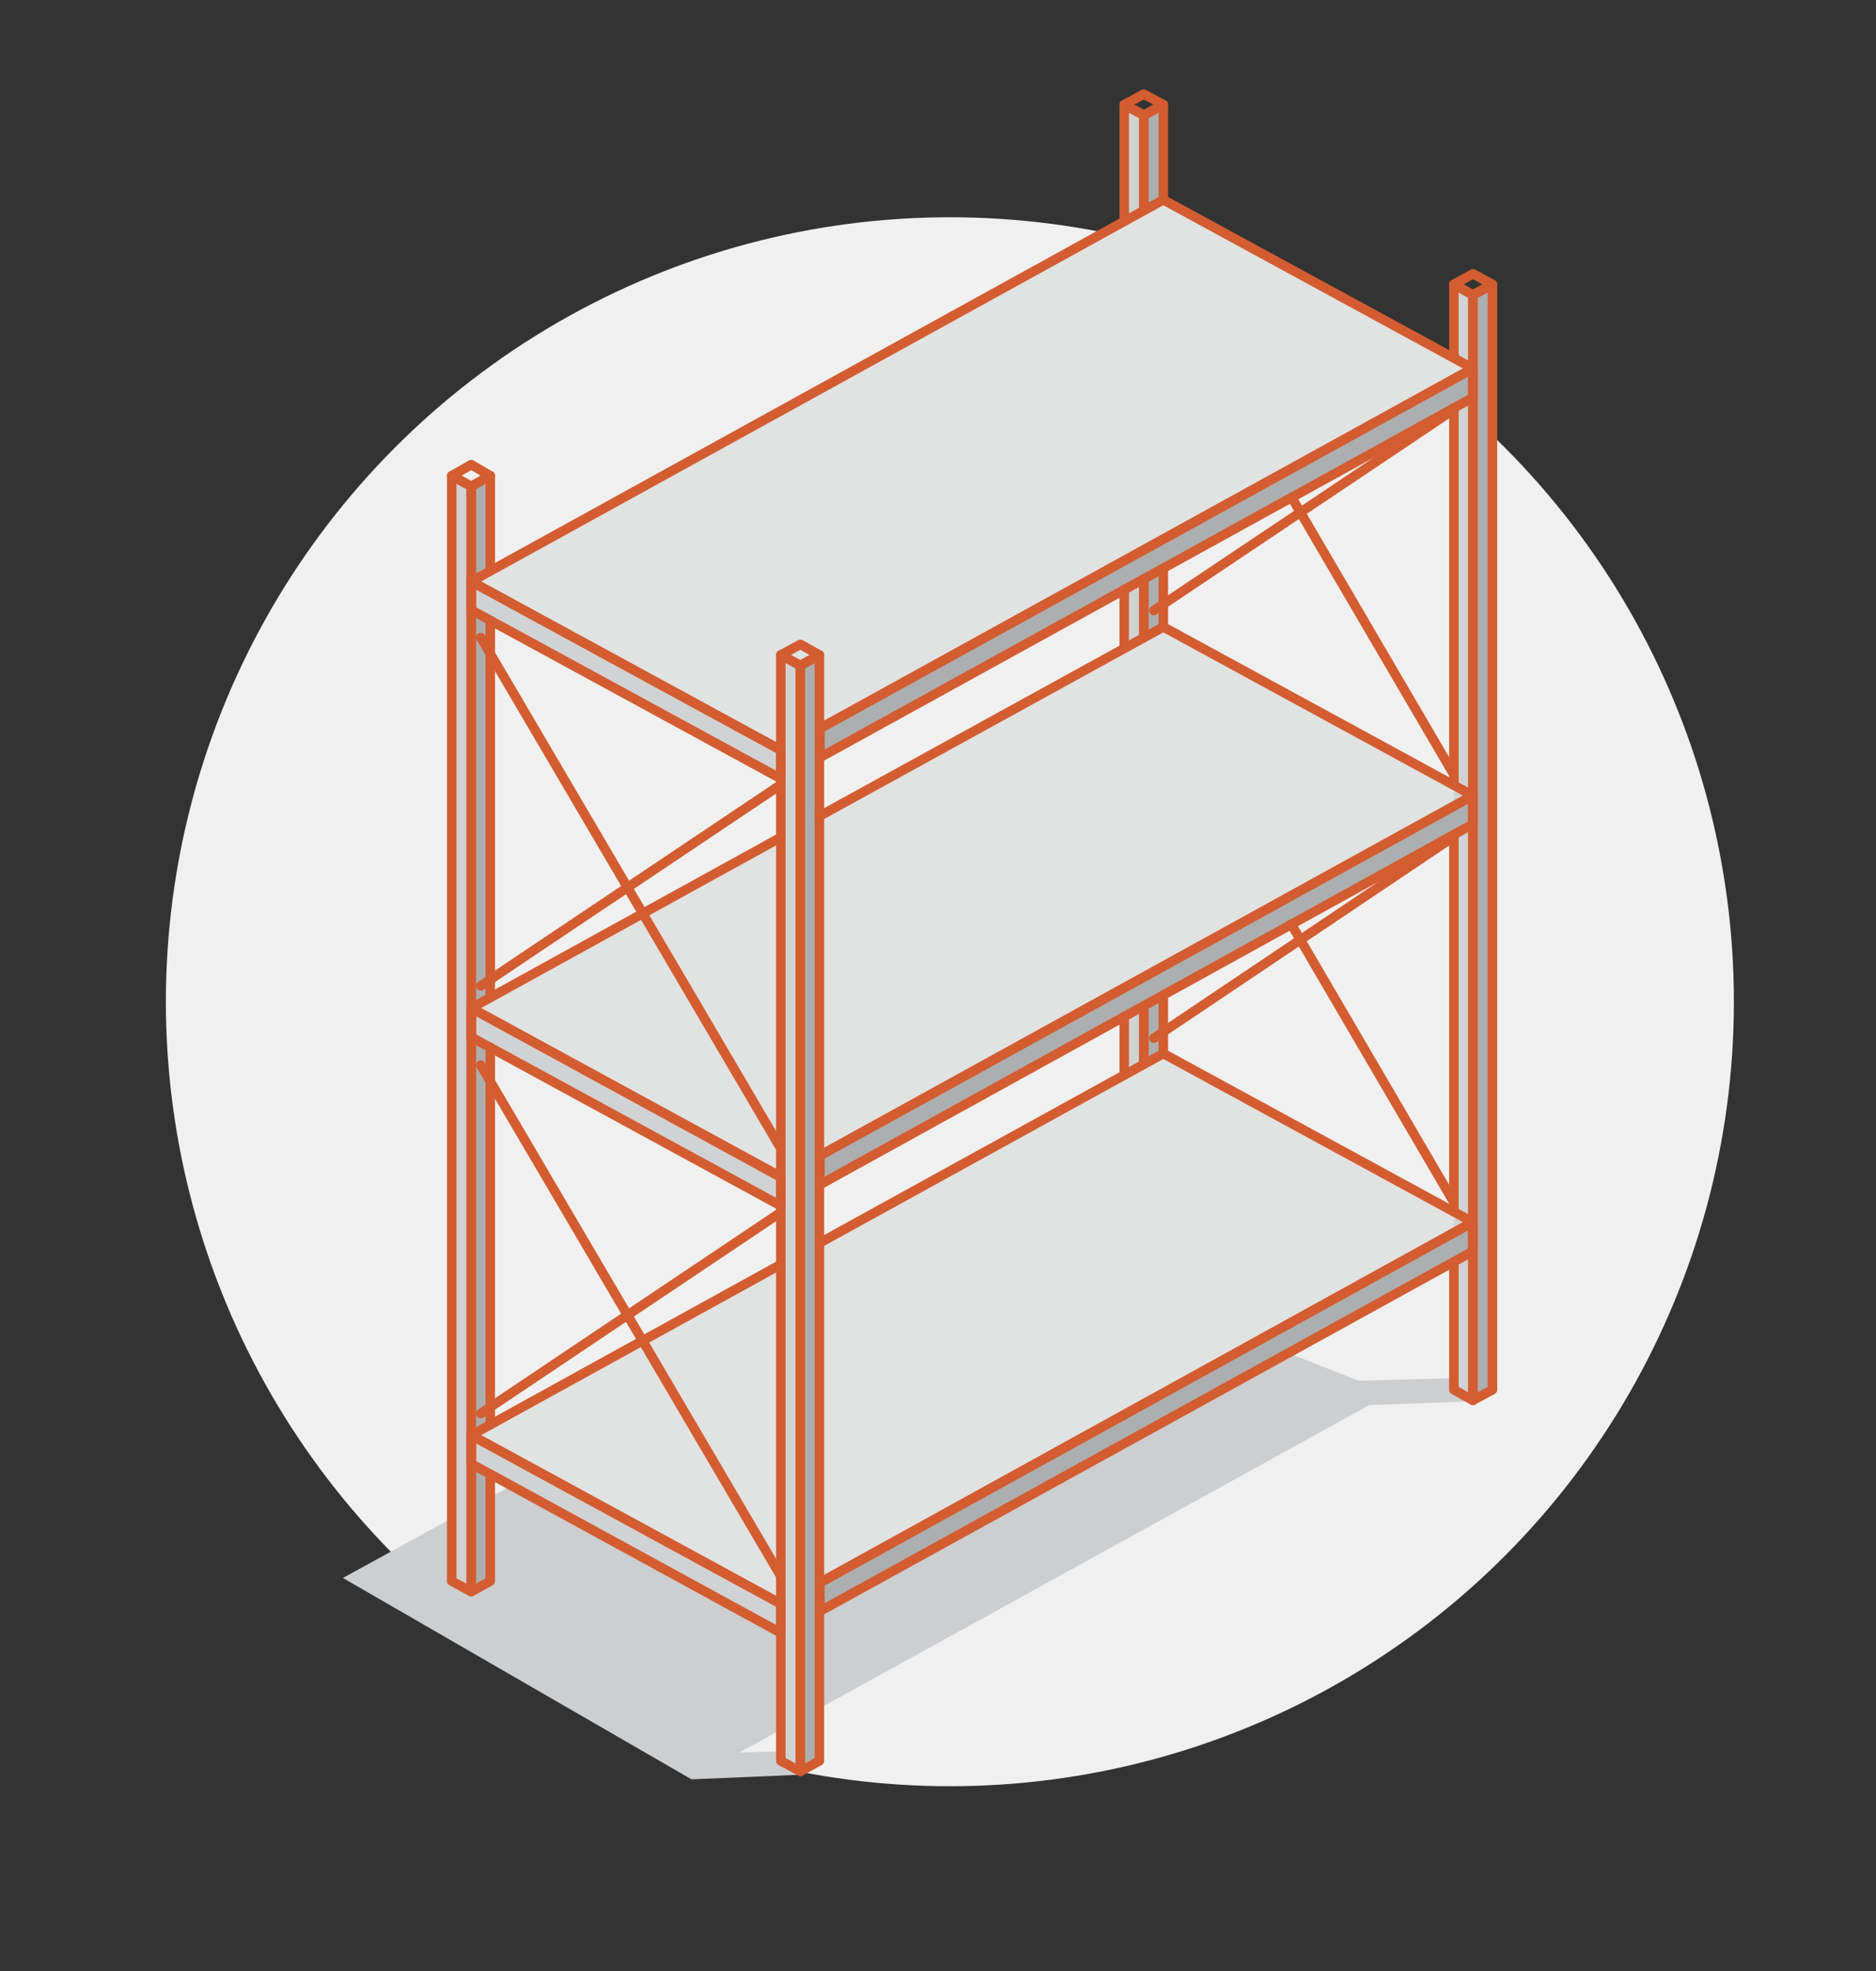 <?xml version="1.0" encoding="UTF-8"?>
<svg xmlns="http://www.w3.org/2000/svg" version="1.1" viewBox="0 0 355.1 372.9">
  <rect x="0" y="0" width="355.1" height="372.9" fill="#333333" stroke="none"/>
  <!-- Generator: Adobe Illustrator 29.7.1, SVG Export Plug-In . SVG Version: 2.1.1 Build 8)  -->
  <defs>
    <style>
      .st0 {
        fill: #f0f0f0;
      }

      .st1 {
        fill: #d1d2d3;
      }

      .st2 {
        fill: #acaeaf;
      }

      .st3 {
        fill: #ccced0;
      }

      .st4 {
        fill: none;
        stroke: #d35d30;
        stroke-linecap: round;
        stroke-linejoin: round;
        stroke-width: 1.8px;
      }

      .st5 {
        fill: #e1e2e2;
      }
    </style>
  </defs>
  <g id="Circle">
    <circle class="st0" cx="179.8" cy="189.5" r="148.4"/>
  </g>
  <g id="Colour">
    <polygon class="st3" points="278.7 265.1 282.5 262.9 278.7 260.6 257.2 261.2 184.9 232.8 64.9 298.5 130.9 336.6 130.9 336.6 152.1 335.7 155.9 333.5 152.1 331.2 140 331.5 259.2 265.8 278.7 265.1"/>
    <polygon class="st5" points="89.2 190.7 220.2 118.6 278.8 150.5 147.8 222.7 89.2 190.7"/>
    <polygon class="st5" points="89.2 271.5 220.2 199.3 278.8 231.2 147.8 303.4 89.2 271.5"/>
    <polygon class="st1" points="278.8 264.9 275.2 262.9 275.2 53.8 278.8 55.8 278.8 264.9"/>
    <polygon class="st1" points="147.8 141.9 89.2 110 89.2 115.4 147.8 147.3 147.8 141.9"/>
    <polygon class="st5" points="89.2 110 220.2 37.8 278.8 69.7 147.8 141.9 89.2 110"/>
    <polygon class="st1" points="89.2 301.1 85.5 299.1 85.5 90 89.2 92 89.2 301.1"/>
    <polygon class="st1" points="151.5 335.1 147.8 333.1 147.8 123.9 151.5 125.9 151.5 335.1"/>
    <polygon class="st2" points="155.2 143.3 278.8 75.2 278.8 69.7 155.2 137.8 155.2 143.3"/>
    <polygon class="st1" points="147.8 222.6 89.2 190.7 89.2 196.2 147.8 228.1 147.8 222.6"/>
    <polygon class="st2" points="155.2 224.1 278.8 155.9 278.8 150.5 155.2 218.6 155.2 224.1"/>
    <polygon class="st1" points="147.8 303.4 89.2 271.5 89.2 276.9 147.8 308.9 147.8 303.4"/>
    <polygon class="st2" points="155.2 304.8 278.8 236.7 278.8 231.2 155.2 299.4 155.2 304.8"/>
    <polygon class="st2" points="278.8 264.9 282.5 262.9 282.5 53.8 278.8 55.8 278.8 264.9"/>
    <polyline class="st2" points="220.2 37.6 220.2 19.8 216.5 21.8 216.5 39.6"/>
    <polygon class="st2" points="151.5 335.1 155.1 333.1 155.1 123.9 151.5 125.9 151.5 335.1"/>
    <polygon class="st2" points="89.6 277.7 92.9 279.9 92.9 299.1 89.6 301.6 89.6 277.7"/>
    <polygon class="st2" points="89.6 196.6 92.9 198.8 92.9 269.1 89.6 271.6 89.6 196.6"/>
    <polygon class="st2" points="89.6 116.3 92.9 118.4 92.9 188.7 89.6 191.2 89.6 116.3"/>
    <path class="st2" d="M89.2,92.4v17.6l3.3-2.5v-16.9c-1.1.6-2.3,1.2-3.3,1.8Z"/>
    <polygon class="st1" points="216 120.3 213.2 121.8 213.3 111.4 216 110 216 120.3"/>
    <polygon class="st1" points="216 39.4 213.2 40.9 213.3 20.6 216 22.1 216 39.4"/>
    <polygon class="st1" points="216.2 201.4 213 202.9 213 192.3 216.1 190.8 216.2 201.4"/>
  </g>
  <g id="Outlinez">
    <polygon class="st2" points="220.3 118 216.6 120 216.5 109.5 220.2 107.6 220.3 118"/>
    <polygon class="st2" points="220.3 199.2 216.6 201.1 216.5 190.7 220.2 188.7 220.3 199.2"/>
    <polygon class="st4" points="89.2 301.1 85.5 299.1 85.5 90 89.2 92 89.2 301.1"/>
    <polygon class="st4" points="85.5 90 89.2 87.9 92.8 90 89.2 92 85.5 90"/>
    <polygon class="st4" points="151.5 335.1 147.8 333.1 147.8 123.9 151.5 125.9 151.5 335.1"/>
    <polygon class="st4" points="151.5 335.1 155.1 333.1 155.1 123.9 151.5 125.9 151.5 335.1"/>
    <polygon class="st4" points="147.8 123.9 151.5 121.9 155.1 123.9 151.5 125.9 147.8 123.9"/>
    <polygon class="st4" points="212.8 19.8 216.5 17.8 220.2 19.8 216.5 21.8 212.8 19.8"/>
    <polygon class="st4" points="278.8 264.9 282.5 262.9 282.5 53.8 278.8 55.8 278.8 264.9"/>
    <polygon class="st4" points="275.2 53.8 278.8 51.8 282.5 53.8 278.8 55.8 275.2 53.8"/>
    <polygon class="st4" points="155.2 143.3 278.8 75.2 278.8 69.7 155.2 137.8 155.2 143.3"/>
    <polygon class="st4" points="147.8 141.9 89.2 110 89.2 115.4 147.8 147.3 147.8 141.9"/>
    <polygon class="st4" points="155.2 224.1 278.8 155.9 278.8 150.5 155.2 218.6 155.2 224.1"/>
    <polygon class="st4" points="147.8 222.6 89.2 190.7 89.2 196.2 147.8 228.1 147.8 222.6"/>
    <polygon class="st4" points="155.2 304.8 278.8 236.7 278.8 231.2 155.2 299.4 155.2 304.8"/>
    <polygon class="st4" points="147.8 303.4 89.2 271.5 89.2 276.9 147.8 308.9 147.8 303.4"/>
    <polyline class="st4" points="147.8 141.9 89.2 110 220.2 37.8 278.8 69.7 155.2 137.8"/>
    <line class="st4" x1="92.8" y1="188.7" x2="92.8" y2="117.4"/>
    <line class="st4" x1="92.8" y1="269.5" x2="92.8" y2="198.1"/>
    <polyline class="st4" points="92.8 108 92.8 90 89.2 92 89.2 301.1 92.8 299.1 92.8 278.9"/>
    <polyline class="st4" points="147.8 222.7 89.2 190.7 147.8 158.4"/>
    <polyline class="st4" points="155.1 154.4 220.2 118.6 278.8 150.5 155.2 218.6"/>
    <polyline class="st4" points="220.2 37.6 220.2 19.8 216.5 21.8 216.5 39.6"/>
    <polyline class="st4" points="212.8 41.7 212.8 19.8 216.5 21.8 216.5 39.7"/>
    <line class="st4" x1="275.2" y1="148.5" x2="275.2" y2="77.2"/>
    <line class="st4" x1="275.2" y1="229.2" x2="275.2" y2="157.9"/>
    <polyline class="st4" points="275.2 67.7 275.2 53.8 278.8 55.8 278.8 264.9 275.2 262.9 275.2 238.7"/>
    <line class="st4" x1="220.2" y1="118.6" x2="220.2" y2="107.5"/>
    <line class="st4" x1="220.2" y1="199.3" x2="220.2" y2="188.2"/>
    <line class="st4" x1="216.5" y1="190.3" x2="216.5" y2="201.3"/>
    <line class="st4" x1="216.5" y1="109.5" x2="216.5" y2="120.6"/>
    <line class="st4" x1="212.8" y1="122.6" x2="212.8" y2="111.5"/>
    <line class="st4" x1="212.8" y1="203.3" x2="212.8" y2="192.3"/>
    <line class="st4" x1="216.5" y1="190.3" x2="216.5" y2="201.3"/>
    <line class="st4" x1="216.5" y1="109.5" x2="216.5" y2="120.6"/>
    <polyline class="st4" points="147.8 303.4 89.2 271.5 147.8 239.2"/>
    <polyline class="st4" points="155.2 235.1 220.2 199.3 278.8 231.2 155.2 299.4"/>
    <line class="st4" x1="91" y1="120.6" x2="147.7" y2="217.1"/>
    <line class="st4" x1="147.7" y1="148.5" x2="91" y2="186.5"/>
    <line class="st4" x1="91" y1="201.5" x2="147.7" y2="298"/>
    <line class="st4" x1="147.7" y1="229.4" x2="91" y2="267.4"/>
    <line class="st4" x1="244.5" y1="94.1" x2="275" y2="146.2"/>
    <line class="st4" x1="275" y1="77.6" x2="218.4" y2="115.5"/>
    <line class="st4" x1="244.4" y1="174.8" x2="275" y2="227.1"/>
    <line class="st4" x1="275" y1="158.4" x2="218.4" y2="196.4"/>
  </g>
</svg>